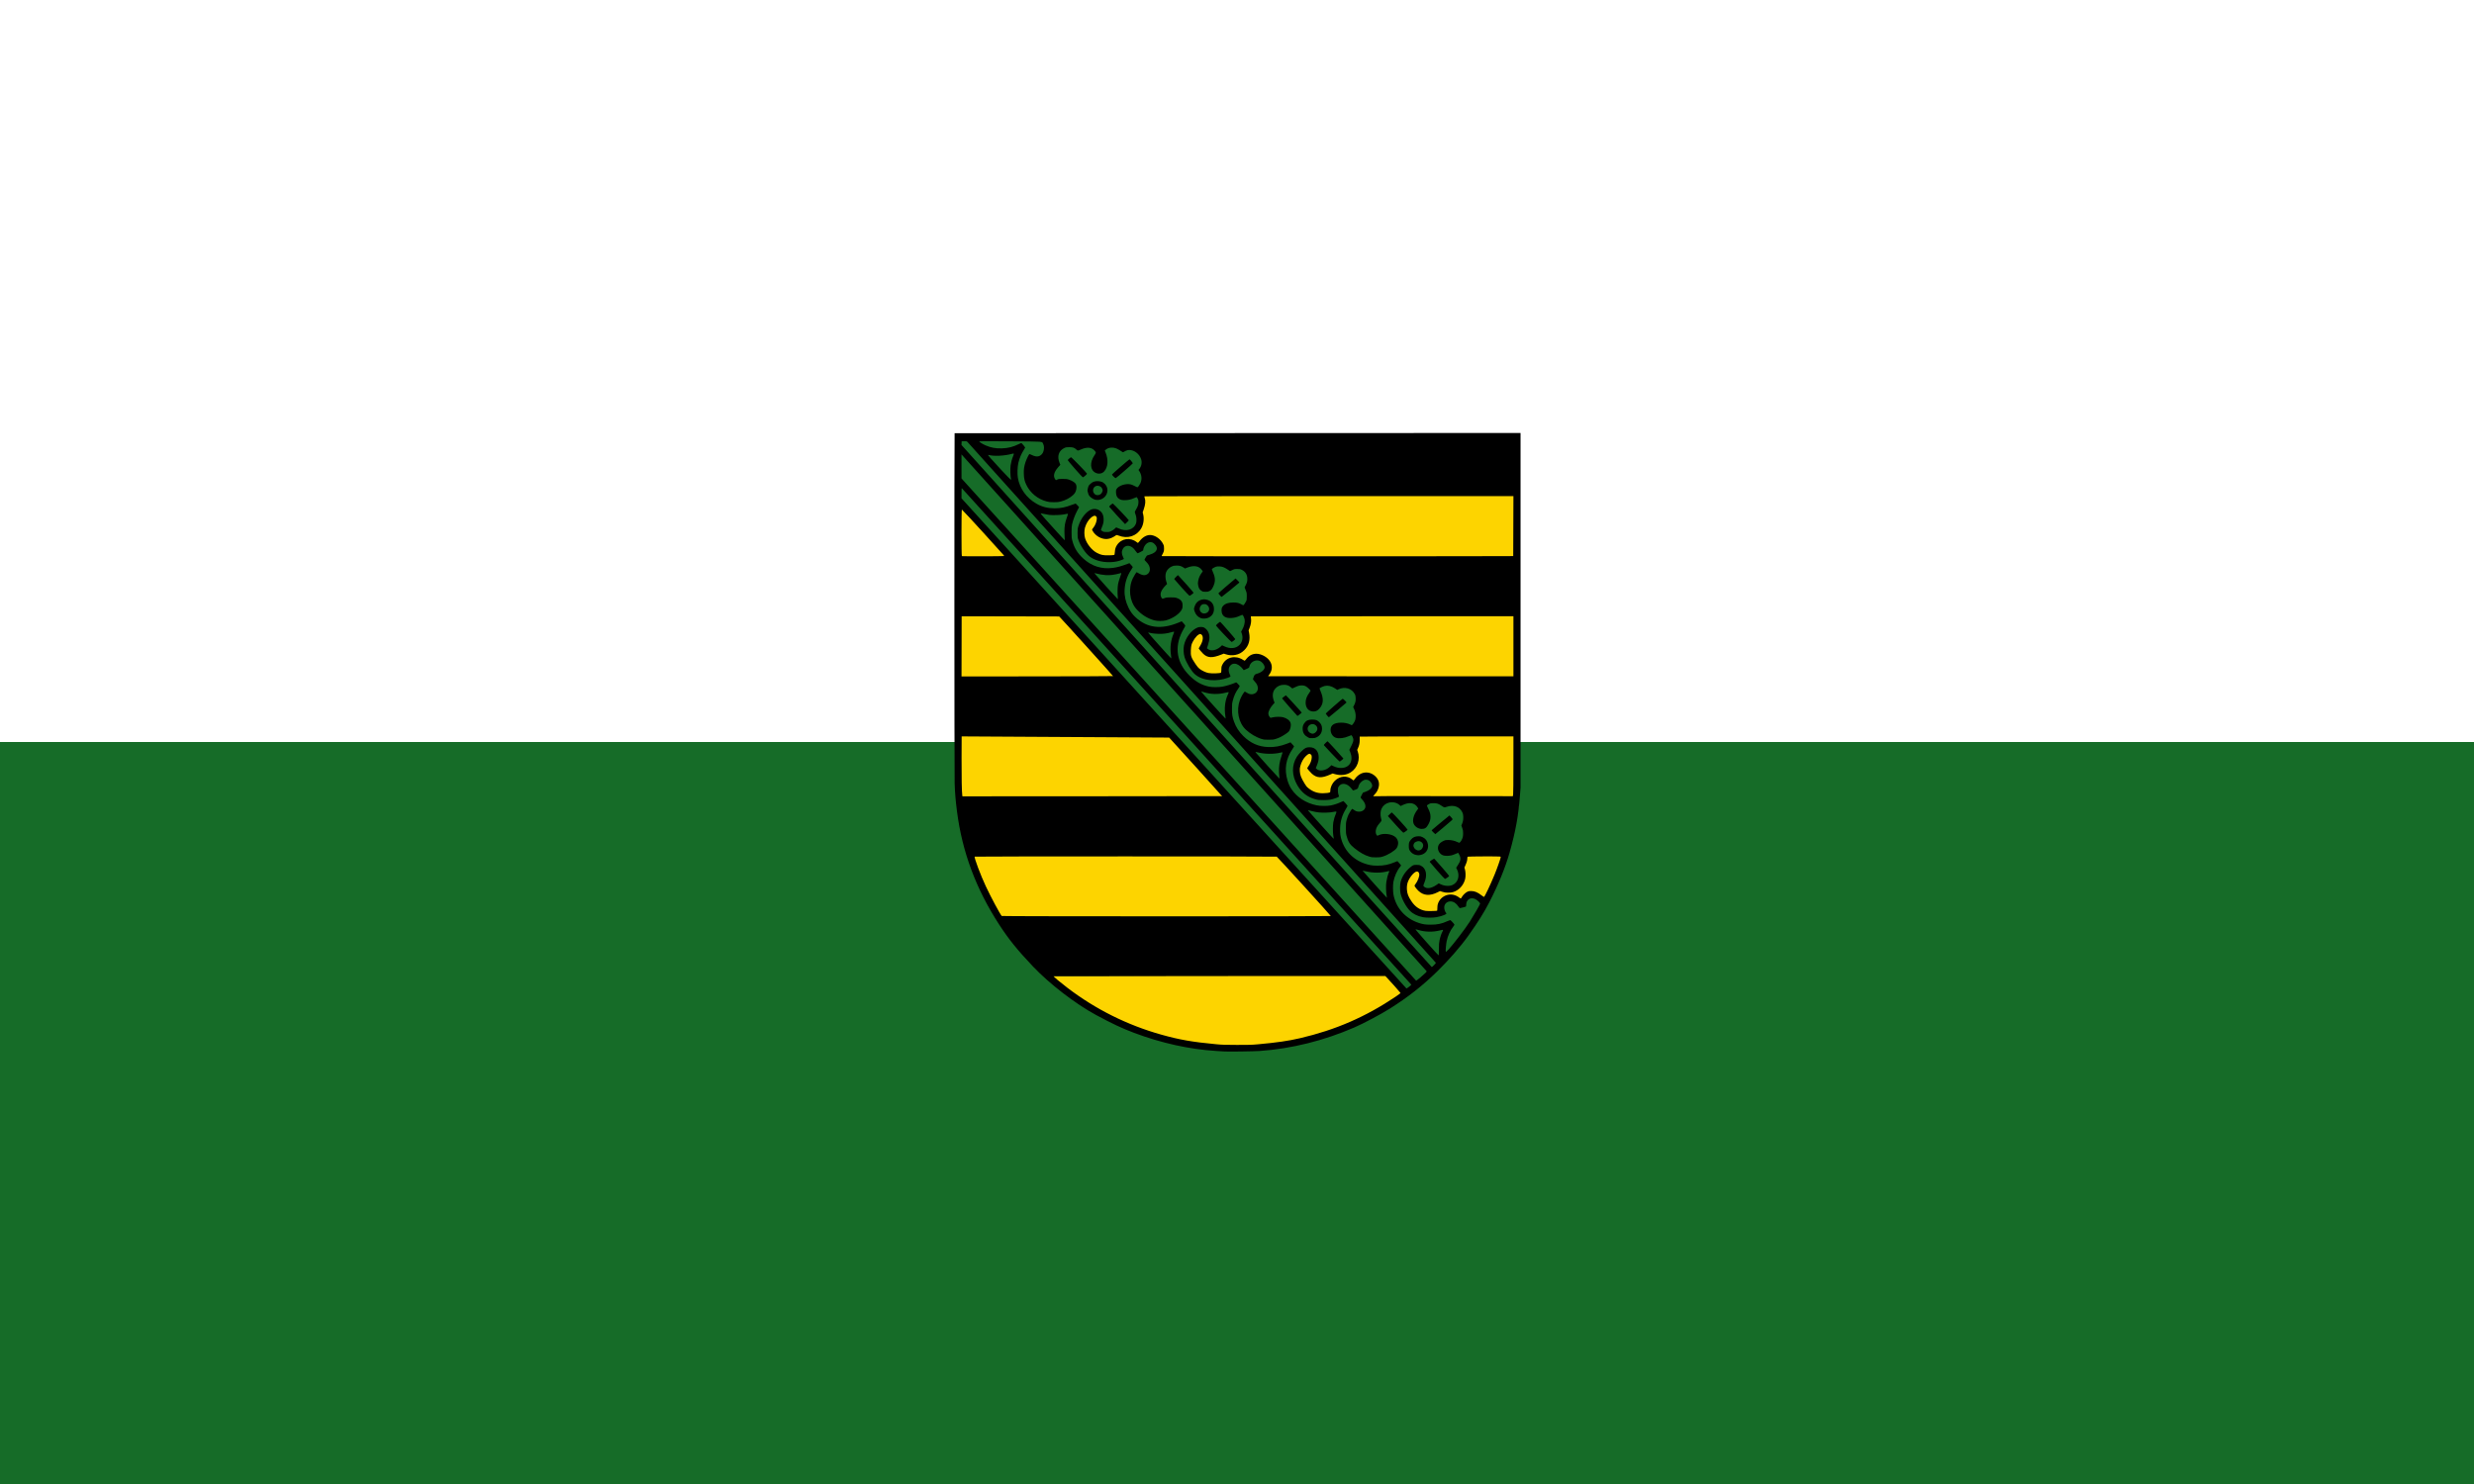 <?xml version="1.0" encoding="UTF-8"?>
<!-- Generator: Adobe Illustrator 13.0.0, SVG Export Plug-In . SVG Version: 6.00 Build 14948)  -->
<svg id="Ebene_1" width="500" height="300" enable-background="new 0 0 500 300" version="1.1" viewBox="0 0 500 300" xml:space="preserve" xmlns="http://www.w3.org/2000/svg" xmlns:cc="http://creativecommons.org/ns#" xmlns:dc="http://purl.org/dc/elements/1.1/" xmlns:rdf="http://www.w3.org/1999/02/22-rdf-syntax-ns#"><rect x="0" y="0" width="500" height="300" fill="#333333" stroke="none"/>
<g id="g3">
	<rect id="rect5" width="500" height="150" fill="#ffffff"/>
	<rect id="rect7" y="150" width="500" height="150" fill="#166c28"/>
</g>
<g id="g1438" transform="matrix(1.003 0 0 1.003 -7.229 .794)">
	<path id="path1430" d="m253.548 210.608c-0.056-0.02-1.2-0.149-3.953-0.45-2.812-0.308-4.946-0.714-9.028-1.723-1.374-0.339-5.619-1.896-7.475-2.739-3.995-1.817-6.467-3.195-9.468-5.278-1.878-1.304-2.776-1.993-4.198-3.227-0.729-0.632-1.702-1.453-2.161-1.823-1.479-1.195-3.455-3.372-6.185-6.812-2.148-2.707-2.625-3.425-4.359-6.564-1.701-3.077-2.303-4.338-3.285-6.879-0.426-1.101-0.854-2.202-0.952-2.449-0.34-0.859-1.397-5.142-1.752-7.104-0.141-0.777-0.333-2.09-0.433-2.967-0.266-2.317-0.378-3.246-0.435-3.583-0.033-0.197-0.051-12.75-0.051-36.181v-35.88l113.511 0.022 0.014 36.035c0.016 40.049 0.037 37.403-0.319 39.475-0.509 2.957-0.831 4.604-1.18 6.023-0.632 2.575-0.923 3.639-1.17 4.273-0.13 0.333-0.427 1.101-0.66 1.707-0.233 0.605-0.565 1.465-0.738 1.909-0.174 0.444-0.831 1.88-1.463 3.19-1.025 2.13-1.228 2.512-1.909 3.608-0.96 1.544-2.071 3.212-2.989 4.487-0.542 0.753-1.13 1.467-2.463 2.99-2.427 2.773-3.413 3.803-4.83 5.04-1.518 1.326-2.533 2.151-3.886 3.162-3.061 2.285-5.551 3.839-9.096 5.675-2.828 1.466-7.602 3.298-10.344 3.973-4.455 1.095-6.047 1.374-10.66 1.87-0.575 0.062-1.194 0.134-1.377 0.16-0.312 0.049-6.588 0.102-6.706 0.06z" fill="#fdd400"/>
	<path id="path11" d="m253.582 210.47c-0.056-0.021-1.197-0.15-3.946-0.451-2.808-0.307-4.938-0.713-9.013-1.721-1.372-0.34-5.61-1.895-7.462-2.739-3.988-1.816-6.456-3.193-9.452-5.275-1.875-1.302-2.772-1.992-4.192-3.224-0.728-0.632-1.699-1.453-2.157-1.823-1.476-1.195-3.45-3.37-6.175-6.809-2.145-2.705-2.621-3.422-4.352-6.561-1.698-3.075-2.299-4.336-3.279-6.875-0.425-1.1-0.852-2.202-0.95-2.448-0.339-0.859-1.394-5.139-1.75-7.101-0.141-0.776-0.332-2.089-0.432-2.966-0.265-2.316-0.377-3.244-0.434-3.581-0.033-0.197-0.05-12.744-0.05-36.163v-35.861l113.324 0.022 0.014 36.016c0.015 40.029 0.036 37.383-0.319 39.455-0.508 2.956-0.83 4.604-1.178 6.021-0.63 2.574-0.921 3.636-1.168 4.271-0.13 0.333-0.426 1.101-0.659 1.706-0.232 0.605-0.564 1.464-0.736 1.908-0.174 0.444-0.83 1.88-1.46 3.189-1.024 2.128-1.227 2.511-1.907 3.606-0.958 1.544-2.067 3.211-2.984 4.485-0.54 0.752-1.128 1.466-2.458 2.987-2.423 2.773-3.407 3.802-4.822 5.038-1.516 1.325-2.528 2.151-3.88 3.161-3.055 2.284-5.541 3.836-9.081 5.672-2.823 1.465-7.588 3.297-10.326 3.971-4.447 1.094-6.037 1.374-10.643 1.869-0.574 0.062-1.192 0.134-1.374 0.16-0.316 0.048-6.582 0.102-6.699 0.061zm15.733-0.861c9.654-1.986 20.89-9.753 20.745-9.902l-3.93-4.072s-67.45 0.257-67.427 0.278c7.262 6.759 15.204 10.474 22.333 12.837 3.447 1.143 6.183 1.737 10.56 2.176 1.755 0.174 15.501-0.86 17.719-1.317zm6.861-25.465-12.218-13.272s-61.371-0.168-61.371-0.07c0 0.173 5.971 13.155 6.149 13.388 0.045 0.057 67.466 0.024 67.44-0.046zm21.124-0.952c-0.049-0.154-0.077-0.312-0.087-0.469-0.01-0.156-1e-3 -0.312 0.026-0.464 0.107-0.646 0.396-1.088 0.792-1.389 0.132-0.101 0.276-0.186 0.43-0.257 0.192-0.104 0.382-0.152 0.571-0.163 0.637-9e-3 1.154 0.327 1.787 0.495 1.266 0.281 1.61-1.009 2.53-1.569 0.461-0.28 1.036-0.225 1.502 0.069 0.032 0.019 0.113 0.068 0.226 0.139 0.564 0.35 1.918 1.194 1.939 1.171 0.181-0.196 4.065-10.347 3.874-10.352 0 0-1.551-0.038-3.333-0.083-0.136-2e-3 -0.274-5e-3 -0.412-5e-3 -0.862 0.036-1.725 0.372-2.588 0.148-1.38-0.28-2.53 0.448-2.458 1.815-0.024 0.218-0.043 0.441-0.06 0.664-0.05 0.67-0.085 1.338-0.239 1.844-0.02 0.176-0.035 0.345-0.058 0.502-0.03 0.205-0.068 0.395-0.108 0.559-0.126 0.598-0.381 1.075-0.727 1.444-0.087 0.093-0.179 0.179-0.275 0.257-0.331 0.146-0.561 0.482-0.989 0.522-0.122 0.022-0.248 0.029-0.377 0.016-0.518 0-1.035-0.056-1.542 0.068-0.165 0.037-0.329 0.082-0.493 0.13-0.653 0.194-1.301 0.447-1.991 0.475-0.211 0.019-0.41 3e-3 -0.595-0.041-0.459-0.096-0.897-0.435-1.016-0.858-0.039-0.142-0.043-0.292 1e-3 -0.445 0.402-1.178 0.805-3.083-0.921-3.364-1.093-0.168-1.61 0.897-2.249 1.54-0.119 0.179-0.226 0.357-0.312 0.53-0.087 0.174-0.152 0.342-0.192 0.499-0.105 0.411 0.522 4.657 1.412 5.649 0.1 0.11 0.202 0.181 0.306 0.202 0.645 0.309 1.307 0.566 1.986 0.75 0.169 0.046 0.341 0.087 0.513 0.124 0.837 0.179 1.699-0.046 2.534-0.218 0.363 0.019 0.593 0.065 0.593 0.065zm-42.314-22.526-11.719-13.571-42.851 0.231s0.229 13.452 0.333 13.748c0.037 0.109 54.264-0.299 54.237-0.408zm57.409-0.65 0.068-12.468s-16.362-0.039-25.756-0.061h-0.374c-1.848 0.108-3.918-0.396-5.643 0.165-0.095 0.154-0.172 0.315-0.236 0.482-0.448 1.169-0.248 2.624-0.408 3.964-0.014 0.173-0.035 0.344-0.066 0.516-0.049 0.19-0.111 0.374-0.189 0.55-0.135 0.402-0.347 0.728-0.613 0.978-0.134 0.125-0.279 0.23-0.437 0.316-0.927 0.481-2.077 0.145-2.997-0.191-0.575-0.224-1.093 0.393-1.551 0.718-0.147 0.094-0.298 0.178-0.454 0.239-0.312 0.124-0.646 0.159-1.021 0.018-0.113-0.045-0.221-0.103-0.318-0.173-0.196-0.142-0.355-0.335-0.451-0.577-0.058-0.141-0.076-0.277-0.067-0.411s0.044-0.265 0.093-0.394c0.837-1.102 0.664-3.007-0.889-3.287-1.381-0.225-1.898 1.457-2.289 2.486-0.063 0.197-0.115 0.405-0.155 0.621-0.163 0.863-0.139 1.858 0.182 2.877 0.914 2.896 5.098 3.324 6.394 3.115 0.217-0.035 0.353-0.087 0.379-0.15 0.437-0.99 0.437-2.336 1.588-2.896 0.488-0.224 1.034-0.237 1.547-0.102 0.171 0.045 0.338 0.106 0.498 0.184 0.313 0.199 0.658 0.535 0.772 0.479 0.863-0.279 1.438-1.289 2.416-1.4 1.035-0.169 1.897 0.84 1.956 1.793 0 0.393-0.288 0.729-0.521 1.009-0.133 0.149-0.279 0.296-0.422 0.444-0.284 0.298-0.553 0.602-0.668 0.957 1.323 0.225 2.589 0.28 3.928 0.225 0.117 1e-3 0.235 1e-3 0.357 2e-3 7.891 0.036 25.346 0.048 25.347-0.028zm-80.186-23.921c0.039-0.062-11.484-12.804-11.535-12.822-0.118-0.043-19.876 0.113-19.994 0.157-0.08 0.03-0.261 12.198-0.24 12.218 0.06 0.057 31.732 0.504 31.769 0.447zm80.778 0.309-0.283-13.951-53.992 0.124s-0.238 2.498-0.586 4.484c-0.022 0.133-0.046 0.263-0.07 0.39 0.202 2.656-2.099 3.385-4.342 2.656-0.172-0.056-0.402 0.056-0.553 0.153-0.183 0.055-0.365 0.115-0.546 0.18-0.544 0.194-1.083 0.429-1.624 0.708-0.136-0.014-0.268-0.052-0.389-0.109-0.486-0.229-0.818-0.764-0.742-1.325 0.116-0.785 0.518-1.513 0.417-2.319-0.018-0.145-0.051-0.283-0.104-0.409-0.155-0.378-0.479-0.649-1.062-0.691-0.978-0.112-1.553 0.897-1.798 1.719-0.065 0.155-0.127 0.307-0.188 0.449-0.062 0.142-0.123 0.275-0.186 0.392-0.082 0.192-0.152 0.391-0.211 0.593-0.531 1.82-0.103 3.946 1.845 4.779 0.175 0.127 0.358 0.249 0.548 0.361 1.334 0.788 3.056 1.109 3.954 0.865 0.256-0.07 0.445-0.185 0.537-0.354 0.034-0.186 0.076-0.362 0.127-0.528 0.051-0.167 0.111-0.324 0.18-0.473 0.071-0.147 0.154-0.29 0.25-0.426 0.095-0.136 0.202-0.265 0.315-0.387 0.782-1.049 2.277-0.993 3.253-0.151 0.175 0.055 0.405 0.167 0.463-1e-3 0.078-0.14 0.166-0.277 0.263-0.407 0.097-0.131 0.2-0.256 0.312-0.373 0.667-0.701 1.588-1.109 2.553-0.722 0.177 0.073 0.343 0.167 0.493 0.28 0.151 0.114 0.286 0.247 0.4 0.399 0.083 0.118 0.151 0.249 0.204 0.392 0.102 0.187 0.152 0.393 0.156 0.601s-0.039 0.418-0.125 0.614c-0.23 0.673-0.748 1.177-0.806 1.906 1.323 0.057 2.646 0.057 3.946 0.063 0.173 2e-3 0.352 5e-3 0.536 7e-3 11.474 0.172 46.723 0.562 46.855 0.511zm-101.919-23.964c-0.023-0.107-10.792-11.39-10.862-11.39-0.058 0-0.151 11.122-0.094 11.18 0.023 0.023 10.973 0.288 10.956 0.21zm102.195-14.418s-56.557 0.591-71.964 0.764c-0.155 2e-3 -0.307 4e-3 -0.455 5e-3 -1.164 0.038-2.487-0.578-3.35-0.074-0.978 0.617-0.518 2.242-0.582 3.455 0 0.191 1e-3 0.381 3e-3 0.572s4e-3 0.38 4e-3 0.57c0 0.224-0.173 0.504-0.207 0.756-0.044 0.122-0.09 0.243-0.138 0.364-0.173 0.504 0 1.121-0.345 1.514-0.518 0.616-1.38 0.896-2.202 0.607-0.138-0.04-0.274-0.086-0.41-0.132-0.408-0.139-0.811-0.279-1.242-0.251-1.093 0-1.898 1.065-3.021 0.861-0.128-0.014-0.244-0.033-0.345-0.056-0.208-0.047-0.343-0.138-0.427-0.257-0.06-0.211-0.175-0.379-0.118-0.604 0.229-1.121 1.15-2.186 0.345-3.251-0.403-0.561-1.266-0.561-1.841-0.224-0.805 0.504-1.15 1.401-1.4 2.246-0.052 0.168-0.099 0.331-0.141 0.483-0.067 0.192-0.125 0.381-0.172 0.571-0.419 1.705 0.124 3.517 1.358 4.837 0.098 0.09 0.209 0.175 0.331 0.255 0.488 0.321 1.158 0.565 1.868 0.75 0.118 0.031 0.237 0.06 0.357 0.087 1.077 0.242 2.515 0.41 2.975-0.094 0.345-0.392 0.402-1.065 0.561-1.709 0.04-0.162 0.085-0.321 0.144-0.474 0.215-0.675 0.848-1.18 1.567-1.189 0.187 0.01 0.374 0.065 0.546 0.178 0.115 0.057 0.235 0.131 0.358 0.213 0.616 0.412 1.316 1.015 1.925 0.426 0.097-0.103 0.184-0.221 0.267-0.345s0.163-0.252 0.247-0.379c0.084-0.126 0.172-0.249 0.271-0.36 0.211-0.228 0.441-0.396 0.786-0.452 0.187-0.042 0.374-0.049 0.556-0.025 0.181 0.023 0.357 0.078 0.523 0.158 0.11 0.054 0.215 0.119 0.314 0.195 1.138 0.793 0.735 2.194 0.333 3.259-0.402 1.345 1.783 1.177 2.684 1.087 0.194-0.013 0.389-0.025 0.584-0.036 0.388-0.021 0.772-0.032 1.142-9e-3 0.167 2e-3 0.338 4e-3 0.515 7e-3 15.383 0.212 67.684 0.934 67.684 0.934z" fill="#166c28"/>
	<path id="path13" d="m253.863 211.13c-0.174-0.012-0.937-0.06-1.696-0.107-5.35-0.338-10.966-1.581-16.45-3.644-2.425-0.911-4.433-1.856-7.679-3.61-4.135-2.235-9.359-6.257-12.676-9.756-3.17-3.345-4.896-5.483-6.83-8.464-4.683-7.218-7.45-14.655-8.499-22.841-0.279-2.179-0.41-3.757-0.466-5.605-0.064-2.14-0.073-70.485-9e-3 -70.583l114.036-0.042v71.466l-0.129 1.692c-0.306 4.017-0.866 7.11-2.051 11.315-0.855 3.038-2.259 6.491-4.075 10.03-1.109 2.161-2.303 4.065-4.3 6.865-1.539 2.159-3.917 4.883-6.269 7.179-2.944 2.876-5.826 5.141-9.474 7.445-1.846 1.166-5.324 3.016-7.206 3.83-6.156 2.666-12.604 4.27-19.009 4.729-1.178 0.086-6.349 0.157-7.218 0.101zm6.925-1.451c3.721-0.339 6.046-0.677 8.346-1.213 7.19-1.674 13.253-4.308 19.313-8.391 0.692-0.467 0.961-0.678 0.949-0.747-0.014-0.075-2.319-2.67-2.918-3.283l-0.123-0.126s-66.834 0.02-66.856 0.053c-0.041 0.064 1.418 1.285 2.788 2.329 5.684 4.337 12.067 7.521 18.952 9.452 3.632 1.02 6.29 1.482 11.016 1.922 1.235 0.115 1.75 0.132 4.197 0.138 2.564 5e-3 2.914-6e-3 4.336-0.134zm30.345-11.588c0.25-0.193 0.456-0.38 0.458-0.415 2e-3 -0.034-90.499-100.037-90.57-100.059-0.056-0.018-0.072 0.208-0.072 1.005v1.029l0.335 0.363c0.184 0.2 89.28 98.424 89.321 98.424 0.041 2e-3 0.278-0.155 0.528-0.347zm2.291-1.886c1.033-0.875 1.303-1.148 1.239-1.255-0.027-0.046-93.675-104.16-93.718-104.161l4e-3 4.848 0.187 0.211c0.368 0.415 91.378 101.022 91.421 101.022 0.044 1e-3 0.434-0.299 0.867-0.665zm2.737-2.472c0.214-0.215 0.38-0.428 0.369-0.473-0.01-0.045-94.288-104.892-94.382-104.978-0.164-0.149-0.192-0.155-0.671-0.14l-0.5 0.016-0.034 0.737s94.662 105.229 94.765 105.229c0.036 1e-3 0.24-0.176 0.453-0.391zm0.984-3.181c0-1.05 0.018-1.307 0.133-1.856 0.138-0.665 0.387-1.4 0.585-1.727 0.133-0.22 0.149-0.354 0.043-0.354-0.04 0-0.319 0.061-0.618 0.135-1.407 0.347-2.957 0.308-4.312-0.109-0.258-0.079-0.506-0.137-0.553-0.127-0.088 0.018 4.554 5.247 4.664 5.254 0.036 1e-3 0.058-0.438 0.058-1.216zm1.966 0c0.96-1.033 3.42-4.259 4.244-5.563 0.86-1.362 2.1-3.518 2.1-3.651 0-0.171-0.538-0.686-0.933-0.891-0.974-0.506-1.886 0.054-1.886 1.155 0 0.163-0.026 0.313-0.06 0.333-0.088 0.054-1.082 0.308-1.201 0.308-0.063 0-0.183-0.126-0.311-0.327-0.418-0.66-0.988-1.029-1.59-1.029-0.775 0-1.312 0.579-1.254 1.356 0.026 0.349 0.241 0.892 0.388 0.98 0.307 0.185-0.728 0.629-1.969 0.847-0.725 0.128-2.039 0.128-2.707 1e-3 -1.087-0.206-1.987-0.646-2.608-1.275-0.812-0.822-1.604-2.274-1.901-3.485-0.141-0.572-0.136-1.832 9e-3 -2.364 0.301-1.102 0.959-2.096 1.931-2.917 0.561-0.473 0.635-0.502 1.266-0.502 0.48 0 0.586 0.019 0.871 0.154 1.097 0.525 1.369 1.948 0.677 3.536-0.201 0.463-0.206 0.543-0.038 0.692 0.555 0.495 1.47 0.371 2.513-0.342l0.464-0.316 0.274 0.136c0.836 0.413 1.833 0.489 2.498 0.19 1.151-0.517 1.535-1.923 0.872-3.198l-0.142-0.272 0.302-0.458c0.633-0.959 0.703-1.378 0.357-2.115-0.115-0.245-0.228-0.446-0.251-0.446-0.022 0-0.259 0.099-0.524 0.219-0.631 0.285-1.124 0.398-1.734 0.398-0.67 0-1.042-0.136-1.38-0.502-0.441-0.479-0.562-1.129-0.308-1.661 0.162-0.339 0.495-0.62 1.015-0.86 0.335-0.154 0.428-0.172 0.924-0.172 0.643 0 1.273 0.138 1.796 0.393 0.19 0.093 0.375 0.168 0.412 0.168 0.107 0 0.356-0.287 0.51-0.589 0.22-0.432 0.283-0.735 0.283-1.346 0-0.479-0.026-0.635-0.175-1.055l-0.174-0.493 0.133-0.318c0.201-0.484 0.278-0.961 0.245-1.527-0.024-0.417-0.062-0.566-0.212-0.865-0.563-1.112-1.762-1.52-3.121-1.058-0.508 0.172-0.473 0.18-1.078-0.232-0.584-0.396-0.91-0.499-1.586-0.502-0.545-2e-3 -0.594 8e-3 -0.931 0.187-0.195 0.104-0.37 0.224-0.388 0.269-0.018 0.044 0.071 0.281 0.197 0.525 0.374 0.725 0.518 1.209 0.518 1.75 0 0.556-0.1 0.921-0.41 1.505-0.393 0.739-0.709 0.96-1.366 0.955-0.7-5e-3 -1.427-0.498-1.642-1.113-0.247-0.704 0.019-1.712 0.69-2.631l0.263-0.358-0.146-0.242c-0.432-0.717-1.246-1.005-2.172-0.771-0.241 0.062-0.616 0.199-0.834 0.306l-0.395 0.194-0.274-0.242c-0.509-0.449-1.335-0.631-2.054-0.45-0.697 0.174-1.219 0.589-1.519 1.209-0.238 0.493-0.278 1.248-0.103 1.962 0.132 0.537 0.16 0.451-0.344 1.034-0.449 0.519-0.691 1.016-0.727 1.49-0.03 0.41 0.041 0.698 0.219 0.883l0.113 0.119 0.273-0.132c0.97-0.473 2.721-0.249 3.424 0.438 0.229 0.222 0.414 0.585 0.472 0.923 0.062 0.359-0.066 0.923-0.279 1.231-0.389 0.562-1.796 1.422-2.829 1.728-0.458 0.136-0.604 0.152-1.348 0.152-0.74 0-0.892-0.017-1.339-0.15-0.968-0.287-1.87-0.799-3.017-1.711-0.909-0.724-1.268-1.292-1.581-2.511-0.108-0.422-0.128-0.648-0.128-1.532 0-0.945 0.014-1.092 0.156-1.647 0.087-0.334 0.258-0.817 0.38-1.071 0.239-0.498 0.668-1.149 0.755-1.149 0.03 0 0.187 0.098 0.349 0.218 0.338 0.249 0.613 0.343 1.003 0.343 0.375 0 0.672-0.096 0.924-0.298 0.594-0.477 0.479-1.323-0.291-2.152-0.174-0.188-0.316-0.375-0.315-0.417 1e-3 -0.041 0.111-0.276 0.245-0.521l0.242-0.446 0.448-0.152c0.779-0.263 1.294-0.678 1.395-1.122 0.089-0.397-0.265-0.997-0.726-1.226-0.25-0.125-0.658-0.144-0.898-0.043-0.529 0.223-0.994 0.744-1.115 1.25-0.116 0.485-0.125 0.495-0.624 0.695-0.264 0.106-0.489 0.167-0.514 0.14-0.023-0.027-0.157-0.199-0.297-0.381-0.816-1.058-2.02-1.246-2.558-0.397-0.162 0.255-0.173 0.305-0.167 0.809 4e-3 0.401 0.037 0.62 0.131 0.872 0.15 0.402 0.16 0.39-0.533 0.65-0.864 0.324-1.388 0.41-2.508 0.407-0.897-2e-3 -1.067-0.018-1.565-0.147-1.64-0.427-2.824-1.338-3.697-2.843-1.146-1.977-1.173-4.035-0.076-5.774 0.371-0.589 1.324-1.539 1.744-1.74 0.401-0.192 1.128-0.194 1.564-4e-3 0.688 0.298 1.063 0.972 1.067 1.912 2e-3 0.539-0.1 0.979-0.389 1.681l-0.196 0.477 0.151 0.153c0.563 0.574 1.884 0.358 2.688-0.438l0.307-0.304 0.423 0.195c0.621 0.285 1.075 0.383 1.658 0.355 1.654-0.079 2.408-1.486 1.713-3.202l-0.177-0.437 0.352-0.711c0.404-0.817 0.497-1.118 0.451-1.454-0.042-0.294-0.298-0.8-0.405-0.8-0.044 0-0.27 0.088-0.502 0.195-0.866 0.4-1.973 0.54-2.607 0.329-0.627-0.208-1.065-0.876-1.065-1.622 0-0.934 0.731-1.422 2.134-1.424 0.68-1e-3 1.271 0.119 1.808 0.367l0.324 0.15 0.172-0.161c0.095-0.088 0.264-0.342 0.376-0.563 0.175-0.344 0.209-0.476 0.233-0.903 0.035-0.595-0.076-1.158-0.331-1.685l-0.17-0.351 0.166-0.322c0.28-0.541 0.365-0.914 0.339-1.487-0.021-0.449-0.047-0.553-0.218-0.865-0.602-1.096-2.005-1.492-3.223-0.91l-0.259 0.124-0.475-0.311c-0.734-0.479-1.399-0.631-2.084-0.478-0.245 0.055-0.89 0.342-1.001 0.445-0.029 0.028 0.034 0.244 0.152 0.513 0.713 1.628 0.641 2.707-0.246 3.652-0.388 0.414-0.752 0.564-1.271 0.528-0.907-0.063-1.461-0.751-1.456-1.809 3e-3 -0.654 0.234-1.261 0.751-1.972 0.139-0.19 0.253-0.373 0.253-0.406 0-0.12-0.728-0.772-1.007-0.905-0.612-0.288-1.4-0.197-2.26 0.26-0.199 0.105-0.386 0.192-0.415 0.192s-0.172-0.112-0.316-0.248c-0.351-0.333-0.784-0.49-1.352-0.488-0.733 2e-3 -1.279 0.233-1.745 0.737-0.592 0.642-0.688 1.548-0.274 2.605l0.109 0.28-0.302 0.336c-0.559 0.621-0.952 1.369-0.951 1.806 0 0.269 0.111 0.561 0.277 0.735l0.161 0.167 0.456-0.106c0.573-0.133 1.581-0.144 2.064-0.021 0.792 0.201 1.398 0.68 1.527 1.208 0.132 0.535-0.068 1.354-0.422 1.725-0.207 0.219-1.129 0.82-1.633 1.066-0.26 0.127-0.7 0.299-0.979 0.382-0.456 0.136-0.592 0.15-1.396 0.15s-0.941-0.014-1.409-0.151c-1.066-0.314-2.322-1.057-3.195-1.887-1.465-1.395-1.954-3.819-1.196-5.931 0.188-0.524 0.611-1.31 0.851-1.578l0.147-0.166 0.371 0.223c0.203 0.123 0.462 0.247 0.574 0.277 0.778 0.211 1.527-0.2 1.664-0.913 0.104-0.54-0.109-1.088-0.64-1.642-0.182-0.19-0.329-0.393-0.328-0.451 2e-3 -0.058 0.076-0.281 0.166-0.497 0.177-0.428 0.226-0.468 0.771-0.624 0.781-0.222 1.419-0.783 1.418-1.247-2e-3 -0.461-0.457-1.063-0.978-1.292-0.83-0.365-1.925 0.223-2.094 1.125-0.045 0.245-0.05 0.248-0.661 0.522l-0.482 0.216-0.12-0.163c-0.495-0.678-1.192-1.145-1.709-1.145-0.362 0-0.553 0.076-0.813 0.322-0.443 0.419-0.506 1.13-0.164 1.843 0.216 0.449 0.217 0.447-0.397 0.683-1.001 0.382-2.337 0.563-3.444 0.464-1.412-0.125-2.439-0.517-3.243-1.236-0.677-0.605-1.71-2.332-2.031-3.394-0.206-0.683-0.255-1.706-0.114-2.386 0.324-1.563 1.528-3.125 2.779-3.601 0.302-0.116 0.924-0.124 1.191-0.014 0.314 0.128 0.723 0.534 0.897 0.893 0.359 0.737 0.346 1.52-0.044 2.696l-0.204 0.615 0.193 0.157c0.616 0.501 1.764 0.277 2.593-0.504l0.27-0.254 0.42 0.202c1.202 0.578 2.368 0.475 3.095-0.274 0.601-0.619 0.755-1.486 0.425-2.383l-0.104-0.279 0.185-0.327c0.426-0.754 0.624-1.544 0.53-2.108-0.053-0.314-0.326-0.92-0.433-0.96-0.034-0.013-0.281 0.076-0.549 0.198-0.614 0.28-1.047 0.393-1.665 0.436-1.258 0.086-1.952-0.403-2.004-1.417-0.025-0.493 0.055-0.75 0.325-1.042 0.416-0.448 1.079-0.661 2.06-0.661 0.733 0 1.153 0.099 1.629 0.385 0.161 0.096 0.315 0.175 0.344 0.175 0.089 0 0.401-0.423 0.565-0.766 0.146-0.303 0.158-0.379 0.156-1.028-2e-3 -0.675-0.01-0.72-0.222-1.256l-0.22-0.555 0.201-0.398c0.298-0.589 0.353-0.797 0.351-1.322-4e-3 -0.852-0.406-1.496-1.144-1.833-0.303-0.138-0.413-0.157-0.896-0.157-0.52 0-0.572 0.011-0.995 0.215l-0.446 0.215-0.426-0.287c-0.691-0.465-1.121-0.636-1.673-0.665-0.338-0.017-0.549 1e-3 -0.745 0.066-0.333 0.11-0.83 0.415-0.83 0.508 0 0.038 0.092 0.275 0.205 0.528 0.541 1.217 0.549 1.995 0.03 3.054-0.236 0.482-0.368 0.631-0.714 0.809-0.254 0.13-0.366 0.151-0.79 0.152-0.45 1e-3 -0.519-0.014-0.774-0.169-0.401-0.241-0.587-0.529-0.698-1.073-0.083-0.411-0.083-0.501-4e-3 -0.964 0.099-0.568 0.314-1.07 0.68-1.577l0.238-0.331-0.118-0.185c-0.576-0.903-1.642-1.111-2.988-0.582l-0.47 0.185-0.293-0.192c-0.489-0.321-0.859-0.419-1.497-0.396-0.483 0.017-0.598 0.042-0.93 0.201-0.476 0.229-0.905 0.672-1.084 1.119-0.193 0.482-0.18 1.277 0.032 1.913l0.156 0.47-0.227 0.231c-1.002 1.019-1.292 1.79-0.928 2.474 0.169 0.319 0.195 0.324 0.714 0.13 0.301-0.112 0.451-0.128 1.179-0.129 0.729-1e-3 0.883 0.015 1.226 0.129 0.513 0.173 0.839 0.418 1.018 0.766 0.12 0.232 0.144 0.36 0.144 0.756 0 0.41-0.023 0.521-0.164 0.801-0.438 0.868-1.835 1.821-3.2 2.184-0.611 0.162-1.691 0.159-2.325-7e-3 -1.357-0.355-2.628-1.159-3.634-2.296-1.375-1.556-1.667-4.189-0.688-6.21 0.229-0.473 0.688-1.198 0.756-1.198 0.017 0 0.203 0.102 0.415 0.227 0.485 0.285 0.924 0.415 1.24 0.365 0.645-0.101 1.049-0.616 1.003-1.278-0.033-0.497-0.249-0.915-0.705-1.371-0.208-0.207-0.376-0.403-0.375-0.435 4e-3 -0.112 0.43-0.835 0.516-0.875 0.047-0.021 0.28-0.096 0.518-0.164 1.498-0.433 1.886-1.304 0.968-2.169-0.292-0.274-0.477-0.354-0.831-0.354-0.314 0-0.614 0.144-0.896 0.43-0.248 0.251-0.505 0.758-0.507 1-1e-3 0.092-0.021 0.196-0.044 0.229-0.059 0.085-1.014 0.584-1.112 0.582-0.043-1e-3 -0.234-0.218-0.422-0.48-0.368-0.514-0.621-0.742-1.018-0.917-0.565-0.25-1.201-0.054-1.515 0.469-0.305 0.507-0.293 1.064 0.038 1.703 0.1 0.192 0.169 0.362 0.155 0.376-0.015 0.014-0.167 0.086-0.34 0.16-1.37 0.588-3.422 0.649-4.956 0.148-1.279-0.417-1.997-0.968-2.816-2.16-0.519-0.755-0.81-1.296-1.036-1.931-0.185-0.518-0.19-0.557-0.188-1.429 2e-3 -0.818 0.016-0.941 0.162-1.401 0.503-1.59 1.56-2.948 2.625-3.372 0.393-0.157 0.985-0.135 1.352 0.049 0.727 0.366 1.063 0.926 1.108 1.84 0.03 0.612-0.044 0.964-0.365 1.747-0.112 0.271-0.188 0.518-0.168 0.548 0.019 0.031 0.157 0.125 0.305 0.21 0.244 0.14 0.323 0.155 0.819 0.155 0.518 0 0.574-0.012 0.984-0.209 0.269-0.129 0.526-0.306 0.674-0.462 0.131-0.139 0.268-0.253 0.302-0.253s0.248 0.088 0.473 0.197c1.521 0.73 3.071 0.268 3.521-1.049 0.135-0.395 0.091-1.24-0.087-1.698-0.195-0.501-0.205-0.615-0.066-0.805 0.067-0.091 0.23-0.386 0.362-0.655 0.208-0.423 0.244-0.551 0.266-0.95 0.022-0.413 8e-3 -0.498-0.134-0.806-0.087-0.189-0.191-0.344-0.23-0.344-0.04 0-0.263 0.088-0.496 0.195-0.605 0.28-1.23 0.421-1.856 0.421-0.609 0-0.833-0.051-1.186-0.27-0.394-0.244-0.59-0.64-0.618-1.244-0.019-0.42-6e-3 -0.506 0.117-0.729 0.377-0.688 1.875-1.175 2.862-0.93 0.206 0.051 0.577 0.207 0.825 0.347s0.487 0.241 0.53 0.225c0.117-0.043 0.424-0.471 0.579-0.806 0.372-0.806 0.275-1.731-0.263-2.515l-0.121-0.176 0.137-0.16c0.473-0.55 0.624-1.348 0.385-2.035-0.318-0.917-1.123-1.626-2.033-1.79-0.508-0.091-0.875 0-1.48 0.369-0.144 0.087-0.158 0.083-0.518-0.174-0.204-0.145-0.565-0.355-0.802-0.467-0.791-0.373-1.713-0.302-2.271 0.174l-0.207 0.176 0.144 0.354c0.616 1.518 0.516 2.987-0.262 3.851-0.43 0.477-1.128 0.587-1.752 0.276-1.096-0.546-1.189-2.089-0.212-3.512 0.364-0.53 0.364-0.596 4e-3 -0.977-0.618-0.654-1.523-0.725-2.707-0.214-0.68 0.293-0.642 0.292-0.937 0.027-0.435-0.391-0.696-0.478-1.433-0.478-0.566 0-0.667 0.016-0.961 0.15-1.175 0.537-1.549 1.687-0.99 3.048l0.146 0.355-0.431 0.487c-0.877 0.993-1.068 1.841-0.56 2.484l0.106 0.135 0.281-0.135c0.257-0.123 0.349-0.135 1.086-0.132 0.719 3e-3 0.855 0.02 1.277 0.156 0.542 0.176 1.136 0.541 1.322 0.813 0.173 0.252 0.223 0.633 0.142 1.091-0.088 0.507-0.275 0.848-0.657 1.2-0.639 0.589-1.51 1.048-2.457 1.293-0.47 0.122-0.669 0.142-1.41 0.142-0.75 0-0.938-0.019-1.438-0.148-1.795-0.463-3.319-1.707-4.109-3.352-0.352-0.734-0.469-1.241-0.503-2.178-0.036-0.958 0.053-1.568 0.355-2.447 0.221-0.642 0.688-1.589 0.786-1.589 0.035 0 0.267 0.099 0.515 0.22 0.822 0.401 1.413 0.366 1.904-0.113 0.215-0.21 0.295-0.343 0.395-0.663 0.166-0.531 0.143-1.092-0.061-1.487-0.267-0.518 0.382-0.468-6.657-0.512-5.411-0.034-6.226-0.029-6.226 0.042 0 0.093 0.714 0.527 1.265 0.768 1.082 0.473 2.032 0.648 3.308 0.608 1.281-0.041 2.261-0.291 3.446-0.882 0.341-0.17 0.469-0.209 0.527-0.163 0.145 0.117 0.714 0.822 0.714 0.884 0 0.034-0.113 0.233-0.251 0.442-0.502 0.76-0.881 1.643-1.112 2.594-0.199 0.819-0.248 2.259-0.105 3.09 0.366 2.131 1.715 4.014 3.704 5.167 1.119 0.648 2.286 0.953 3.659 0.954 1.264 1e-3 2.206-0.189 3.584-0.725 0.358-0.139 0.673-0.245 0.702-0.235 0.028 9e-3 0.192 0.177 0.365 0.372l0.314 0.354-0.416 0.794c-0.43 0.822-0.81 1.844-0.993 2.672-0.082 0.373-0.104 0.721-0.104 1.598 1e-3 1.047 0.011 1.161 0.163 1.73 0.383 1.438 1.025 2.479 2.199 3.561 1.669 1.54 3.69 2.18 5.95 1.888 0.919-0.12 1.668-0.328 3.068-0.852l0.28-0.104 0.337 0.364c0.186 0.201 0.338 0.396 0.338 0.433 0 0.038-0.144 0.284-0.32 0.547-0.827 1.236-1.266 2.587-1.331 4.099-0.052 1.194 0.212 2.357 0.81 3.568 0.398 0.806 0.769 1.309 1.398 1.896 2.327 2.169 5.161 2.52 8.67 1.072l0.627-0.259 0.337 0.362c0.185 0.199 0.352 0.416 0.37 0.482 0.021 0.077-0.024 0.207-0.125 0.362-0.086 0.134-0.296 0.513-0.465 0.842-1.653 3.219-1.111 6.396 1.529 8.963 1.243 1.209 2.387 1.845 3.886 2.16 0.623 0.131 1.942 0.133 2.659 4e-3 0.817-0.146 1.948-0.498 2.788-0.867 0.042-0.018 0.611 0.553 0.697 0.7 0.033 0.056-0.039 0.207-0.234 0.485-0.582 0.831-0.9 1.522-1.149 2.49-0.142 0.549-0.156 0.7-0.157 1.668-2e-3 1.193 0.062 1.593 0.411 2.577 0.383 1.08 0.998 2.034 1.858 2.886 1.456 1.441 3.062 2.156 5.005 2.228 1.313 0.049 2.485-0.161 3.835-0.687l0.678-0.264 0.36 0.385c0.198 0.212 0.359 0.414 0.36 0.448 0 0.033-0.145 0.271-0.321 0.529-1.344 1.957-1.68 4.098-0.994 6.346 0.212 0.695 0.462 1.232 0.813 1.752 1.107 1.637 2.856 2.768 4.995 3.23 0.781 0.169 2.177 0.183 2.927 0.028 0.656-0.135 1.416-0.387 1.982-0.655 0.257-0.122 0.495-0.223 0.531-0.223 0.056 0 0.731 0.749 0.84 0.932 0.021 0.034-0.125 0.324-0.322 0.645-0.753 1.222-1.123 2.439-1.174 3.863-0.038 1.042 0.058 1.746 0.354 2.611 0.861 2.507 2.949 4.288 5.686 4.849 0.448 0.093 0.796 0.121 1.478 0.123 1.297 5e-3 2.278-0.191 3.477-0.695 0.286-0.121 0.534-0.219 0.552-0.219 0.041-1e-3 0.745 0.818 0.745 0.867 0 0.021-0.088 0.144-0.196 0.271-0.613 0.732-1.162 1.965-1.362 3.064-0.11 0.604-0.096 1.986 0.027 2.6 0.54 2.689 2.425 4.779 5.1 5.654 0.859 0.281 1.331 0.349 2.414 0.348 1.348-2e-3 2.18-0.178 3.329-0.702 0.266-0.121 0.526-0.221 0.58-0.221 0.1 0 0.821 0.778 0.854 0.921 9e-3 0.043-0.123 0.255-0.294 0.471-0.566 0.715-1.052 1.799-1.275 2.855-0.107 0.505-0.236 1.923-0.186 2.05 0.021 0.051 0.061 0.094 0.09 0.094 0.028-5e-3 0.255-0.227 0.506-0.496zm-2.322-15.882c-0.816-0.927-1.493-1.72-1.503-1.761-0.025-0.108 0.85-0.675 0.943-0.61 0.041 0.027 0.737 0.813 1.549 1.748 1.271 1.462 1.465 1.71 1.4 1.786-0.114 0.134-0.724 0.523-0.819 0.523-0.046 0-0.753-0.758-1.57-1.686zm-4.18-3.137c-0.471-0.077-0.879-0.31-1.164-0.662-0.314-0.389-0.369-0.57-0.365-1.213 3e-3 -0.606 0.057-0.761 0.418-1.208 0.384-0.477 0.844-0.688 1.506-0.694 0.409-3e-3 0.504 0.018 0.846 0.181 0.609 0.293 0.948 0.738 1.077 1.422 0.201 1.056-0.445 1.981-1.518 2.173-0.377 0.067-0.401 0.067-0.8 1e-3zm0.911-1.061c0.24-0.145 0.451-0.552 0.451-0.871 0-0.302-0.177-0.583-0.47-0.743-0.294-0.161-0.597-0.156-0.975 0.015-0.247 0.112-0.325 0.184-0.416 0.378-0.147 0.317-0.143 0.471 0.027 0.804 0.134 0.261 0.355 0.431 0.721 0.553 0.151 0.048 0.458-0.014 0.662-0.136zm2.501-3.505c-0.281-0.277-0.357-0.384-0.314-0.444 0.044-0.063 2.209-1.863 3.364-2.799l0.199-0.162 0.279 0.302c0.422 0.458 0.422 0.458 0.14 0.713-0.443 0.401-3.234 2.756-3.266 2.756-0.016-1e-3 -0.196-0.165-0.402-0.366zm-7.494-1.422c-0.747-0.829-1.428-1.588-1.513-1.686l-0.154-0.179 0.366-0.36c0.201-0.198 0.399-0.36 0.438-0.36 0.105 0 3.187 3.376 3.168 3.471-0.02 0.1-0.729 0.611-0.855 0.616-0.051 3e-3 -0.688-0.656-1.45-1.502zm-12.98-14.447c-0.838-0.882-1.546-1.642-1.573-1.687-0.037-0.062 0.046-0.178 0.314-0.442 0.2-0.197 0.391-0.358 0.424-0.358 0.056 0 3.144 3.373 3.183 3.474 0.021 0.06-0.661 0.617-0.755 0.617-0.037 0-0.755-0.722-1.593-1.604zm-4.8-3.285c-0.673-0.359-1.007-0.863-1.055-1.586-0.033-0.518 0.05-0.846 0.312-1.231 0.375-0.551 0.81-0.757 1.591-0.757 0.725 0 1.01 0.1 1.426 0.5 0.406 0.39 0.571 0.78 0.571 1.352 0 0.764-0.379 1.367-1.073 1.71-0.291 0.144-0.409 0.168-0.882 0.182-0.524 0.013-0.563 6e-3 -0.89-0.17zm1.188-0.774c0.29-0.078 0.652-0.484 0.701-0.786 0.058-0.349-0.048-0.634-0.316-0.858-0.272-0.227-0.567-0.294-0.904-0.206-0.986 0.259-0.959 1.56 0.039 1.854 0.21 0.062 0.238 0.062 0.48-4e-3zm2.695-3.597c-0.16-0.193-0.291-0.378-0.291-0.412 0-0.071 3.3-2.96 3.407-2.983 0.04-9e-3 0.239 0.148 0.441 0.348 0.307 0.301 0.357 0.376 0.299 0.445-0.09 0.106-3.379 2.851-3.485 2.908-0.057 0.032-0.165-0.059-0.371-0.306zm-7.555-1.68c-0.845-0.961-1.536-1.765-1.536-1.787 0-0.058 0.707-0.613 0.781-0.613 0.06 0 3.141 3.367 3.177 3.471 0.015 0.045-0.787 0.677-0.86 0.677-0.015 0-0.717-0.786-1.562-1.748zm-13.327-14.779c-0.838-0.887-1.523-1.652-1.523-1.702 0-0.127 0.772-0.78 0.862-0.729 0.127 0.073 3.02 3.393 3.02 3.466 0 0.098-0.619 0.583-0.738 0.58-0.054-2e-3 -0.783-0.729-1.621-1.615zm-4.586-3.19c-0.63-0.253-1.049-0.725-1.275-1.439-0.118-0.372-0.119-0.396-0.026-0.727 0.25-0.891 0.768-1.41 1.569-1.575 0.361-0.074 0.453-0.074 0.822 1e-3 0.998 0.205 1.571 0.901 1.565 1.903-5e-3 0.825-0.36 1.392-1.091 1.742-0.434 0.21-1.169 0.254-1.564 0.095zm1.232-1.085c0.606-0.365 0.611-1.114 0.011-1.578-0.171-0.133-0.266-0.163-0.523-0.165-0.371-3e-3 -0.568 0.103-0.771 0.415-0.37 0.57-0.138 1.255 0.491 1.451 0.211 0.067 0.572 0.01 0.792-0.123zm2.602-3.53c-0.243-0.273-0.292-0.36-0.245-0.435 0.05-0.078 2.257-1.983 3.144-2.712l0.277-0.228 0.397 0.384c0.381 0.368 0.394 0.388 0.299 0.49-0.181 0.194-3.45 2.842-3.51 2.842-0.032 1e-3 -0.195-0.153-0.362-0.341zm-7.678-1.536c-0.82-0.91-1.499-1.685-1.507-1.724-9e-3 -0.039 0.153-0.233 0.36-0.433l0.375-0.363 0.198 0.195c0.517 0.511 2.965 3.288 2.962 3.362-2e-3 0.094-0.697 0.617-0.819 0.617-0.042 0-0.748-0.744-1.569-1.654zm-13.023-14.52c-0.857-0.941-1.572-1.746-1.588-1.786-0.039-0.099 0.608-0.655 0.74-0.636 0.111 0.016 3.205 3.274 3.205 3.375 0 0.064-0.695 0.759-0.76 0.759-0.02 0-0.739-0.77-1.597-1.712zm-4.261-3.169c-0.325-0.049-0.633-0.199-1.02-0.497-0.342-0.263-0.473-0.488-0.611-1.048-0.097-0.392-0.097-0.41 0.028-0.869 0.117-0.431 0.153-0.493 0.445-0.766 0.389-0.365 0.635-0.491 1.111-0.571 0.483-0.081 1.175 0.04 1.505 0.262 0.561 0.379 0.864 0.926 0.864 1.559 0 1.194-1.107 2.114-2.322 1.93zm0.819-1.072c0.241-0.132 0.395-0.336 0.505-0.671 0.059-0.18 0.051-0.244-0.059-0.492-0.14-0.316-0.308-0.459-0.666-0.563-0.618-0.18-1.184 0.256-1.179 0.907 2e-3 0.309 0.141 0.572 0.419 0.801 0.231 0.188 0.655 0.196 0.98 0.018zm2.732-3.623c-0.185-0.182-0.328-0.369-0.317-0.415 0.023-0.094 3.415-3.032 3.531-3.059 0.082-0.019 0.66 0.688 0.66 0.807 0 0.093-3.306 2.96-3.438 2.981-0.06 0.011-0.237-0.118-0.436-0.314zm-7.745-1.523c-0.806-0.922-1.472-1.721-1.479-1.777-0.011-0.085 0.384-0.445 0.654-0.596 0.077-0.042 3.206 3.18 3.224 3.32 0.014 0.105-0.713 0.736-0.844 0.731-0.049-1e-3 -0.749-0.756-1.555-1.678zm51.524 90.105c-0.032-0.146-10.746-11.915-10.897-11.971-0.184-0.068-60.755-0.07-60.865-3e-3 -0.167 0.104 1.226 3.824 2.227 5.953 1 2.126 2.866 5.608 3.218 6.007 0.083 0.093 66.334 0.088 66.317 0.014zm21.414-1.071c0.027-0.017 0.05-0.249 0.051-0.517 0-0.269 0.034-0.613 0.077-0.768 0.259-0.944 0.996-1.658 1.966-1.904 0.805-0.204 1.664-5e-3 2.383 0.551 0.29 0.224 0.34 0.211 0.522-0.139 0.185-0.351 0.724-0.872 1.08-1.042 0.277-0.133 0.395-0.155 0.786-0.152 0.714 6e-3 1.303 0.255 2.145 0.907 0.209 0.162 0.407 0.287 0.441 0.277 0.152-0.046 1.234-2.325 2.131-4.492 0.486-1.176 1.236-3.312 1.236-3.521 0-0.047-0.041-0.101-0.091-0.119-0.165-0.062-6.407-0.039-6.527 0.023-0.088 0.047-0.111 0.119-0.111 0.351-2e-3 0.373-0.102 0.735-0.372 1.351l-0.216 0.49 0.102 0.347c0.146 0.498 0.174 1.37 0.061 1.889-0.2 0.919-0.789 1.789-1.544 2.281-0.612 0.398-1.129 0.549-1.884 0.546-0.496-2e-3 -0.698-0.031-1.133-0.162l-0.529-0.158-0.448 0.227c-1.576 0.797-2.866 0.702-3.896-0.287-0.367-0.353-0.781-0.901-0.781-1.034 0-0.04 0.093-0.192 0.206-0.337 0.438-0.559 0.814-1.549 0.754-1.985-0.038-0.282-0.177-0.48-0.367-0.527-0.452-0.11-1.317 0.767-1.836 1.86-0.235 0.496-0.337 1.13-0.287 1.791 0.064 0.863 0.28 1.409 0.949 2.396 0.729 1.08 1.681 1.708 2.854 1.889 0.339 0.051 2.183 0.027 2.278-0.032zm-10.171-3.061c-0.135-0.721-0.16-2.063-0.052-2.778 0.101-0.66 0.31-1.439 0.498-1.854 0.061-0.134 0.098-0.266 0.081-0.29-0.016-0.024-0.112-0.022-0.215 7e-3 -1.346 0.378-2.994 0.395-4.421 0.045-0.379-0.093-0.715-0.161-0.745-0.151s4.865 5.472 4.889 5.458c0.023-0.015 8e-3 -0.212-0.035-0.437zm-10.659-11.522c0-0.022-0.039-0.27-0.086-0.546-0.11-0.654-0.109-2.036 1e-3 -2.7 0.093-0.556 0.306-1.267 0.526-1.752 0.202-0.446 0.138-0.487-0.528-0.337-0.354 0.078-0.814 0.124-1.465 0.146-1.064 0.035-1.83-0.046-2.807-0.3-0.776-0.201-0.835-0.212-0.811-0.144 0.039 0.105 5.06 5.674 5.116 5.674 0.031 1e-3 0.055-0.017 0.054-0.041zm-22.488-8.519c0-0.035-9.872-10.949-10.672-11.799l-41.811-0.239-0.018 4.289c-0.016 3.853 0.043 6.972 0.142 7.581l0.034 0.21c1e-3 0 52.325-0.019 52.325-0.042zm34.223-0.012c0.459 5e-3 6.127 0.013 12.596 0.018l11.762 8e-3 0.056-0.336c0.033-0.199 0.057-2.654 0.058-6.025l3e-3 -5.69s-30.974-0.014-30.978 0.042c-3e-3 0.038-2e-3 0.335 2e-3 0.659 8e-3 0.632-0.094 1.103-0.367 1.706l-0.142 0.312 0.109 0.31c0.556 1.574-0.047 3.35-1.436 4.224-0.88 0.555-2.031 0.676-3.198 0.338l-0.415-0.119-0.468 0.206c-1.758 0.773-2.69 0.737-3.701-0.141-0.288-0.25-0.963-1.046-0.963-1.136 0-0.021 0.087-0.159 0.194-0.305 0.454-0.622 0.726-1.332 0.726-1.898 0-0.294-0.023-0.377-0.148-0.522-0.249-0.288-0.477-0.232-0.993 0.243-0.521 0.479-0.957 1.246-1.166 2.051-0.099 0.384-0.116 0.576-0.092 1.034 0.042 0.813 0.24 1.324 0.982 2.547 0.301 0.496 0.419 0.633 0.796 0.927 0.887 0.692 1.745 0.987 2.859 0.983 0.609-1e-3 1.267-0.088 1.434-0.188 0.037-0.022 0.066-0.16 0.066-0.306 0-0.691 0.365-1.497 0.916-2.026 1.042-1 2.476-1.104 3.493-0.256 0.132 0.109 0.262 0.198 0.288 0.198 0.026-1e-3 0.151-0.155 0.278-0.343 0.27-0.4 0.753-0.815 1.197-1.027 0.963-0.459 2.075-0.259 2.896 0.521 0.629 0.599 0.858 1.303 0.688 2.117-0.123 0.59-0.377 1.075-0.789 1.505-0.188 0.194-0.34 0.37-0.34 0.392s0.666 0.022 1.48 3e-3c0.817-0.02 1.858-0.032 2.317-0.026zm-22.684-3.771c-0.021-0.132-0.053-0.579-0.072-0.995-0.052-1.149 0.098-2.141 0.501-3.327 0.125-0.364 0.214-0.684 0.198-0.709-0.017-0.024-0.165-0.01-0.332 0.032-1.323 0.344-3.277 0.328-4.637-0.034-0.233-0.063-0.438-0.101-0.454-0.085s7e-3 0.077 0.051 0.138c0.189 0.26 4.687 5.218 4.732 5.218 0.028-1e-3 0.034-0.107 0.013-0.238zm-10.88-12.302c-0.242-1.496-0.096-3.006 0.406-4.172 0.084-0.196 0.183-0.425 0.219-0.509 0.035-0.083 0.047-0.168 0.027-0.188s-0.291 0.028-0.601 0.107c-1.456 0.37-2.959 0.342-4.307-0.079-0.606-0.189-0.623-0.192-0.58-0.082 0.055 0.14 4.818 5.414 4.864 5.386 0.023-0.014 0.011-0.222-0.028-0.463zm-22.63-8.105c0-0.069-10.662-11.873-10.857-12.021l-19.655-0.042-0.029 12.135c0 2e-3 30.541-0.012 30.541-0.072zm80.667-12.062s-52.871-9e-3 -52.896 0.015c-0.023 0.023-0.016 0.219 0.019 0.435 0.084 0.526-0.014 1.185-0.278 1.874l-0.205 0.532 0.095 0.478c0.278 1.418-0.05 2.605-0.972 3.506-0.537 0.526-1.063 0.808-1.766 0.947-0.69 0.137-1.3 0.094-2.019-0.142l-0.342-0.112-0.503 0.198c-1.827 0.721-2.753 0.679-3.641-0.165-0.314-0.299-0.904-1.012-0.904-1.092 0-0.021 0.125-0.242 0.279-0.49 0.662-1.073 0.729-2.063 0.163-2.369-0.147-0.079-0.176-0.075-0.429 0.061-0.537 0.288-1.252 1.312-1.484 2.125-0.048 0.17-0.102 0.636-0.12 1.038-0.05 1.155 0.051 1.456 0.922 2.759 0.361 0.54 0.571 0.793 0.822 0.989 0.448 0.351 1.277 0.747 1.774 0.848 0.663 0.135 2.413 0.082 2.577-0.079 0.027-0.026 0.053-0.311 0.059-0.632 9e-3 -0.552 0.022-0.607 0.224-1.006 0.759-1.495 2.583-1.914 4.121-0.946 0.393 0.248 0.342 0.263 0.727-0.219 0.817-1.024 2.027-1.274 3.282-0.678 1.841 0.874 2.35 2.609 1.183 4.035-0.063 0.076-0.101 0.158-0.085 0.182l49.397 0.015zm-68.959 8.198c-0.172-1.263-0.186-1.847-0.063-2.732 0.088-0.635 0.291-1.374 0.525-1.917 0.081-0.186 0.134-0.371 0.119-0.41-0.021-0.054-0.158-0.033-0.569 0.086-0.903 0.261-1.671 0.353-2.66 0.317-0.475-0.017-1.043-0.072-1.265-0.121-0.768-0.172-0.742-0.169-0.701-0.066 0.05 0.126 4.541 5.135 4.605 5.136 0.027 1e-3 0.032-0.131 9e-3 -0.293zm-10.767-12.136c-0.076-0.764-0.047-1.944 0.06-2.536 0.053-0.292 0.214-0.86 0.357-1.261 0.359-1.005 0.36-1.007 0.19-0.96-1.263 0.347-2.151 0.464-3.042 0.402-0.581-0.04-1.454-0.191-1.924-0.333-0.308-0.092-0.356-0.086-0.281 0.039 0.094 0.157 4.592 5.14 4.64 5.14 0.026 0 0.026-0.221 0-0.491zm-22.97-8.195c0.073-0.045 0.069-0.072-0.029-0.194-0.407-0.506-8.353-9.217-8.411-9.22-0.105-6e-3 -0.105 9.39 0 9.432 0.136 0.052 8.353 0.036 8.44-0.018zm102.653 8e-3 0.043-12.089s-74.314-0.013-74.345 0.036c-0.022 0.036-4e-3 0.166 0.04 0.289 0.219 0.604 0.159 1.334-0.191 2.351l-0.208 0.602 0.096 0.387c0.227 0.917 0.079 2.024-0.377 2.811-0.924 1.596-2.75 2.188-4.563 1.481-0.248-0.097-0.417-0.134-0.462-0.103-0.744 0.516-1.229 0.725-1.817 0.782-1.154 0.113-2.421-0.604-3.003-1.702-0.106-0.2-0.102-0.214 0.17-0.544 0.405-0.494 0.715-1.305 0.715-1.875 0-0.232-0.028-0.316-0.141-0.427-0.245-0.239-0.593-0.143-1.073 0.293-0.525 0.478-0.941 1.178-1.176 1.979-0.164 0.56-0.154 1.58 0.021 2.13 0.382 1.201 1.4 2.448 2.415 2.961 0.813 0.411 1.17 0.487 2.254 0.48 0.522-3e-3 1.027-0.03 1.122-0.06 0.172-0.054 0.173-0.056 0.209-0.583 0.045-0.646 0.153-0.997 0.441-1.43 0.898-1.349 2.68-1.606 3.978-0.575 0.11 0.087 0.22 0.159 0.243 0.159 0.024 0 0.152-0.145 0.287-0.323 0.721-0.952 1.626-1.407 2.488-1.252 0.93 0.168 1.854 0.891 2.298 1.799 0.161 0.328 0.179 0.417 0.179 0.896 0 0.547-0.027 0.628-0.476 1.467-0.011 0.021 0.027 0.049 0.084 0.063 0.184 0.051 70.674 0.043 70.749-3e-3zm-90.382-3.639c-0.027-0.239-0.048-0.838-0.047-1.332 0-1.07 0.108-1.721 0.44-2.663 0.342-0.968 0.338-0.92 0.071-0.879-0.124 0.019-0.431 0.074-0.684 0.123-0.629 0.122-2.225 0.171-2.876 0.09-0.285-0.036-0.784-0.129-1.11-0.207s-0.621-0.133-0.657-0.121c-0.035 0.011 0.413 0.549 0.996 1.195 0.582 0.646 1.679 1.862 2.437 2.701 0.758 0.84 1.4 1.527 1.429 1.527 0.028 0 0.029-0.184 1e-3 -0.434zm-10.799-11.771c-0.152-0.711-0.197-2.159-0.089-2.9 0.088-0.604 0.277-1.298 0.496-1.816 0.121-0.287 0.178-0.491 0.146-0.522-0.032-0.032-0.174-0.019-0.363 0.034-1.542 0.426-3.667 0.526-4.724 0.223-0.204-0.058-0.088 0.12 0.491 0.757 0.326 0.358 4.117 4.568 4.043 4.224z"/>
</g>
</svg>
